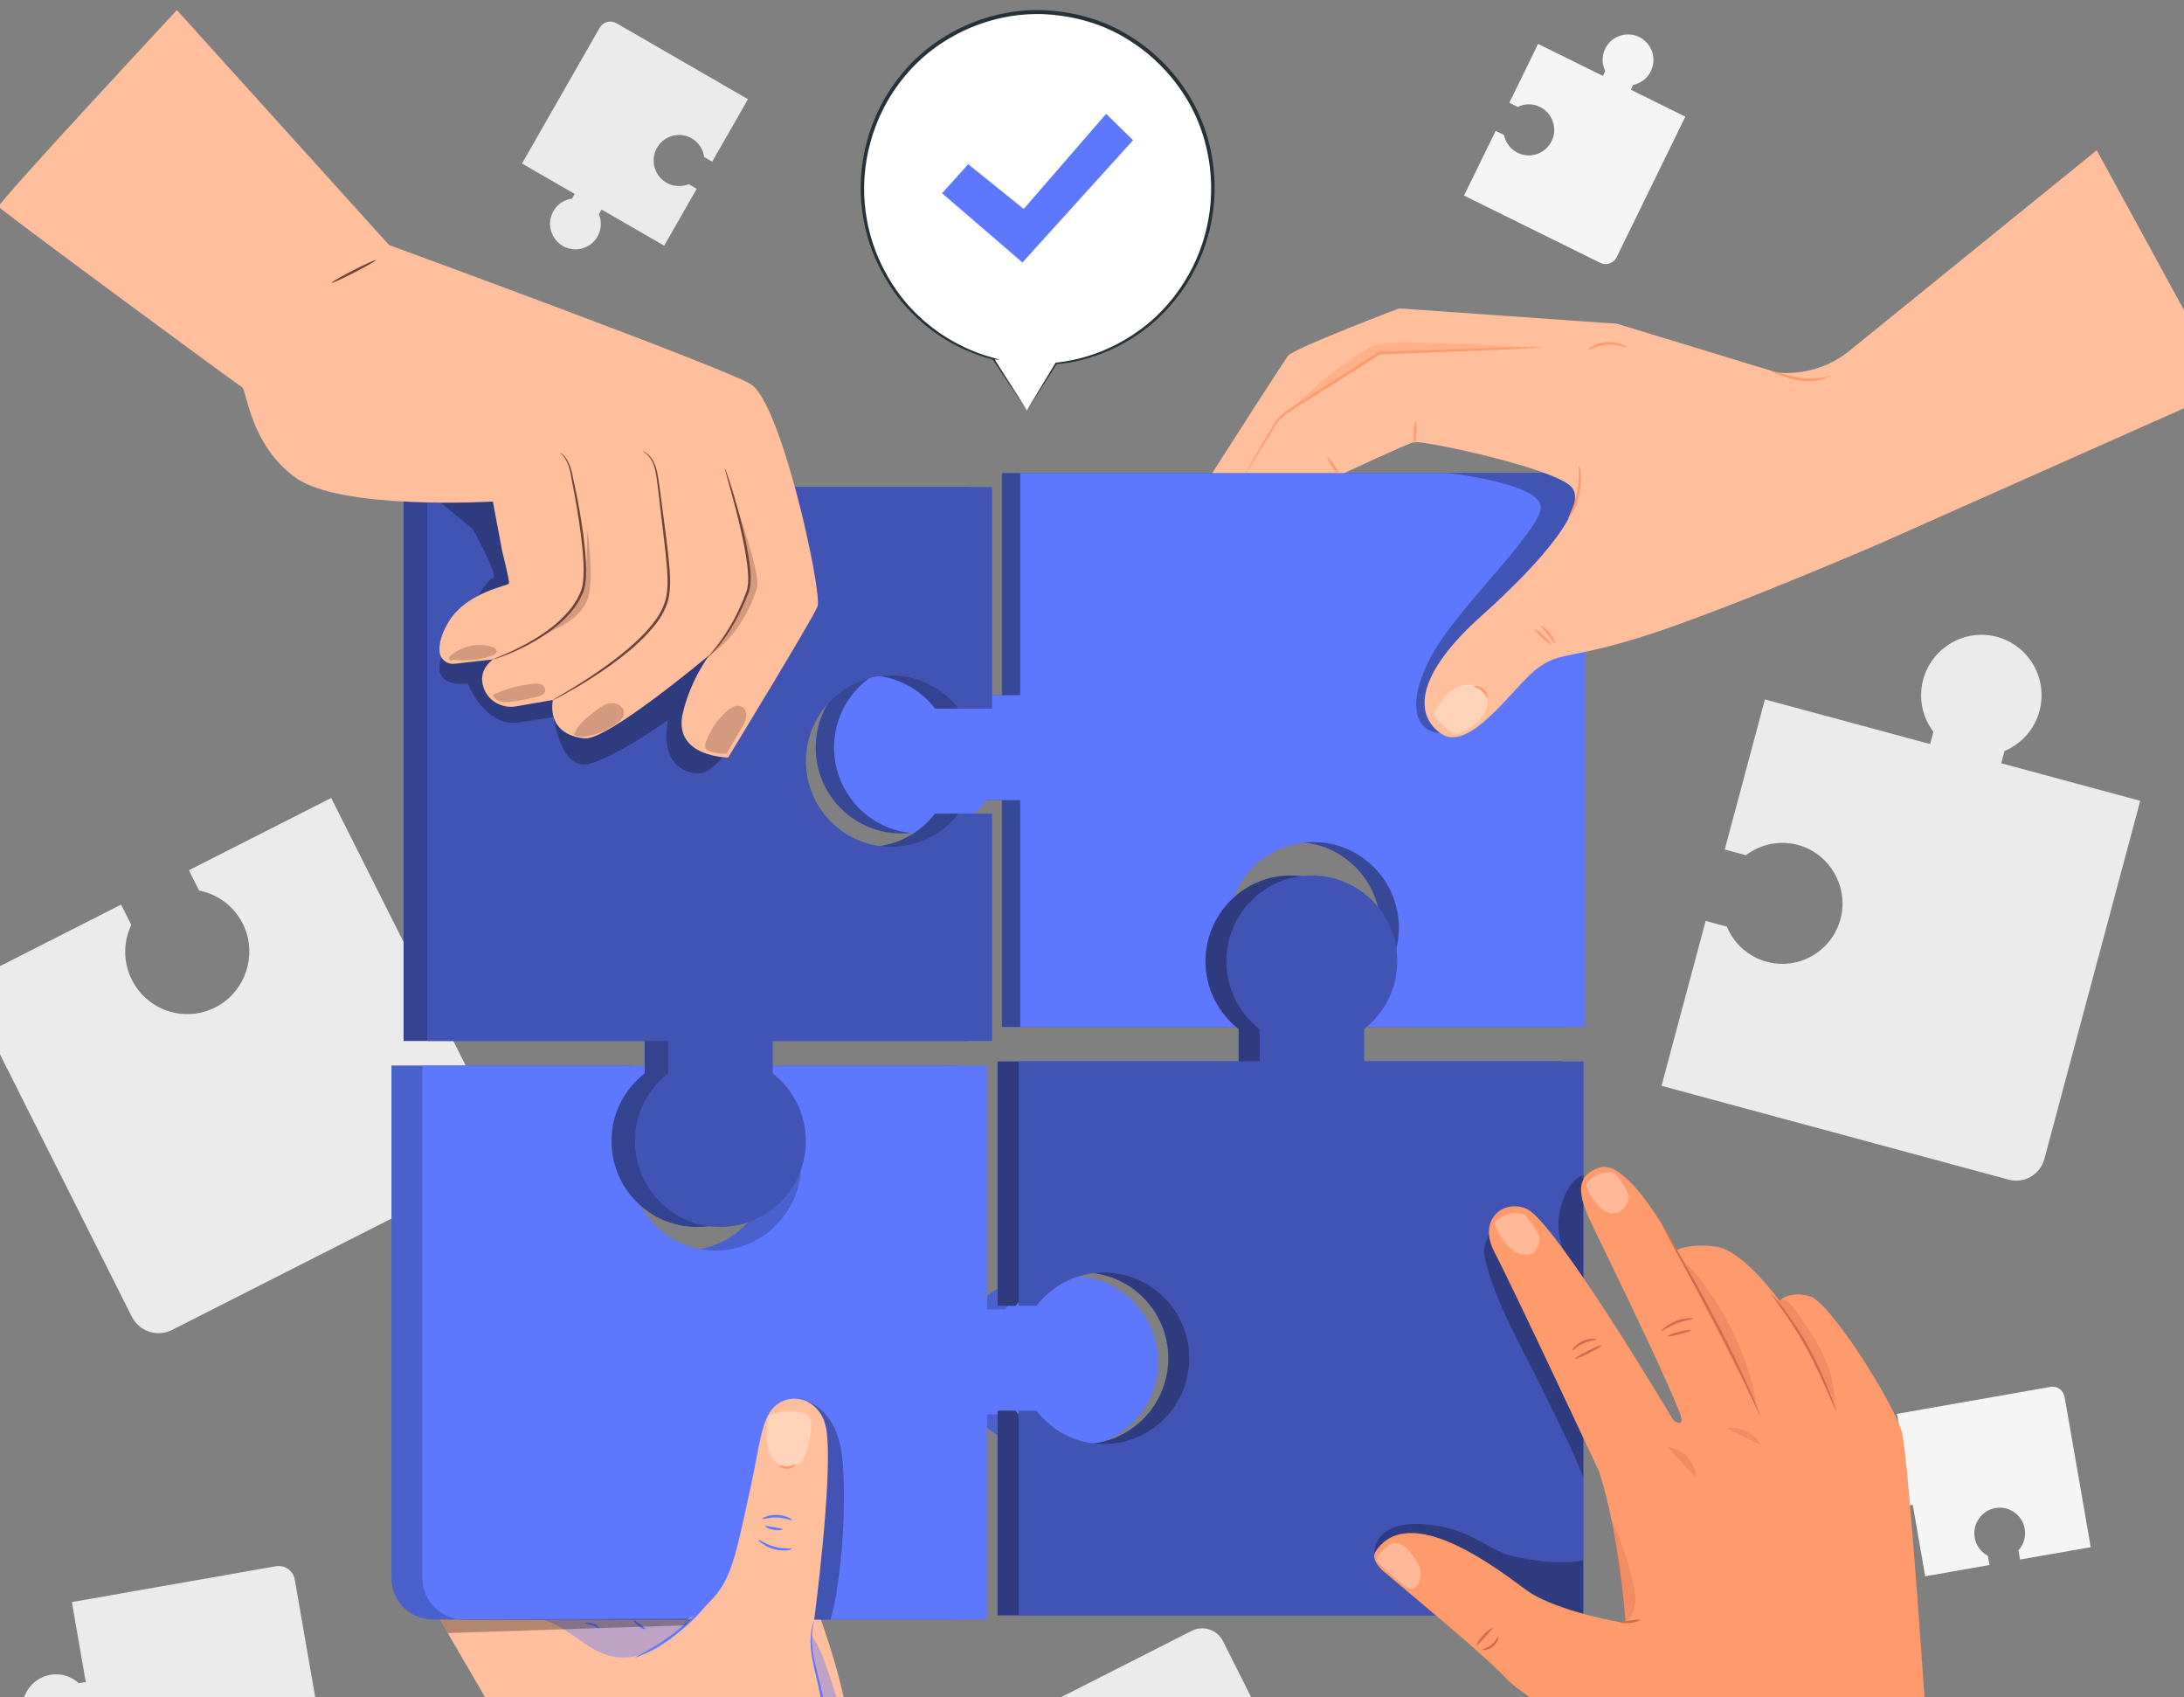 <svg width="278" height="216" viewBox="0 0 278 216" fill="none" xmlns="http://www.w3.org/2000/svg">
<rect x="0" y="0" width="278" height="216" fill="#808080" stroke="none"/>
<g clip-path="url(#clip0_912_5568)">
<path d="M58.325 115.174C55.839 116.274 54.232 118.481 53.758 120.935L52.282 121.684L42.158 101.548L24.041 110.741L25.34 113.325C27.783 113.801 29.98 115.421 31.075 117.912C32.681 121.566 31.279 125.931 27.851 127.952C23.881 130.289 18.829 128.756 16.786 124.688C15.642 122.407 15.697 119.841 16.712 117.702L15.414 115.118L-4.5 125.226L16.774 167.543C17.728 169.435 20.023 170.195 21.906 169.237L65.155 147.29L56.639 130.351L58.115 129.603C60.245 130.623 62.805 130.679 65.069 129.529C69.112 127.476 70.645 122.407 68.319 118.413C66.306 114.97 61.962 113.56 58.325 115.174Z" fill="#EBEBEB"/>
<path d="M123.34 249.593C125.272 248.733 126.528 247.021 126.897 245.11L128.048 244.529L135.925 260.195L150.023 253.042L149.014 251.027C147.112 250.656 145.408 249.401 144.552 247.454C143.303 244.61 144.392 241.216 147.063 239.645C150.152 237.828 154.079 239.021 155.672 242.186C156.565 243.961 156.516 245.957 155.728 247.627L156.737 249.642L172.232 241.778L155.679 208.852C154.94 207.381 153.149 206.787 151.685 207.535L118.036 224.61L124.663 237.791L123.512 238.372C121.857 237.581 119.863 237.537 118.097 238.428C114.946 240.023 113.759 243.973 115.568 247.076C117.131 249.753 120.516 250.854 123.34 249.599V249.593Z" fill="#EBEBEB"/>
<path d="M7.654 221.668C9.119 221.488 10.307 220.598 10.941 219.393L11.827 219.238L13.931 231.324L24.811 229.414L24.541 227.862C23.347 227.225 22.454 226.038 22.276 224.561C22.017 222.403 23.433 220.357 25.531 219.85C27.968 219.263 30.35 220.864 30.774 223.306C31.014 224.672 30.578 226.001 29.716 226.953L29.987 228.505L41.938 226.409L37.519 201.007C37.322 199.869 36.245 199.109 35.113 199.313L9.15 203.869L10.916 214.039L10.03 214.193C9.082 213.328 7.759 212.889 6.399 213.13C3.968 213.557 2.374 215.955 2.959 218.397C3.464 220.512 5.507 221.933 7.648 221.668H7.654Z" fill="#EBEBEB"/>
<path d="M240.336 193.322C241.438 193.186 242.33 192.519 242.81 191.61L243.475 191.493L245.056 200.586L253.241 199.152L253.038 197.984C252.14 197.508 251.469 196.611 251.333 195.499C251.137 193.879 252.201 192.333 253.783 191.95C255.616 191.511 257.413 192.71 257.727 194.547C257.906 195.579 257.58 196.574 256.927 197.291L257.13 198.46L266.127 196.883L262.804 177.768C262.656 176.915 261.844 176.34 260.995 176.488L241.456 179.92L242.786 187.573L242.121 187.69C241.407 187.035 240.41 186.708 239.389 186.887C237.561 187.208 236.361 189.013 236.804 190.85C237.186 192.438 238.718 193.508 240.336 193.31V193.322Z" fill="#F5F5F5"/>
<path d="M204.41 6.028C203.868 7.004 203.881 8.123 204.33 9.044L204.034 9.657L195.782 5.589L192.121 13.081L193.179 13.607C194.096 13.156 195.21 13.143 196.182 13.687C197.604 14.485 198.219 16.259 197.591 17.767C196.865 19.517 194.841 20.265 193.179 19.443C192.244 18.979 191.634 18.126 191.438 17.18L190.379 16.655L186.354 24.889L203.69 33.446C204.465 33.829 205.401 33.507 205.782 32.728L214.527 14.843L207.585 11.418L207.881 10.806C208.828 10.609 209.678 9.997 210.133 9.057C210.951 7.381 210.207 5.348 208.465 4.624C206.964 4 205.198 4.612 204.404 6.04L204.41 6.028Z" fill="#F5F5F5"/>
<path d="M75.961 30.256C76.564 29.316 76.62 28.197 76.238 27.251L76.576 26.664L84.546 31.263L88.687 24.024L87.666 23.43C86.724 23.82 85.61 23.764 84.675 23.152C83.309 22.268 82.81 20.457 83.53 18.992C84.367 17.291 86.435 16.68 88.047 17.607C88.952 18.126 89.506 19.023 89.635 19.981L90.656 20.574L95.21 12.624L78.466 2.955C77.715 2.522 76.761 2.782 76.33 3.536L66.447 20.809L73.149 24.679L72.81 25.267C71.856 25.402 70.964 25.959 70.447 26.861C69.524 28.475 70.133 30.558 71.826 31.399C73.284 32.123 75.087 31.622 75.967 30.249L75.961 30.256Z" fill="#EBEBEB"/>
<path d="M244.915 86.087C244.096 88.603 244.644 91.199 246.102 93.128L245.684 94.686L224.656 89.004L219.542 108.101L222.244 108.831C224.17 107.366 226.749 106.822 229.253 107.638C232.915 108.837 235.149 112.676 234.385 116.472C233.499 120.867 229.124 123.538 224.884 122.388C222.502 121.745 220.693 120.039 219.813 117.919L217.112 117.189L211.493 138.177L255.684 150.115C257.659 150.647 259.69 149.472 260.225 147.488L272.429 101.907L254.736 97.128L255.155 95.57C257.265 94.68 258.964 92.862 259.604 90.476C260.749 86.21 258.09 81.821 253.715 80.931C249.936 80.158 246.115 82.402 244.921 86.087H244.915Z" fill="#EBEBEB"/>
<path d="M130.714 52.233L134.418 46.261C138.394 45.847 142.301 44.351 145.698 41.723C155.471 34.163 157.292 20.08 149.766 10.262C142.24 0.445 128.221 -1.385 118.449 6.176C108.677 13.737 106.855 27.82 114.381 37.637C117.526 41.736 121.797 44.437 126.424 45.649H126.412L130.708 52.233H130.714Z" fill="white"/>
<path d="M130.713 52.233C130.713 52.233 130.621 52.072 130.436 51.776C130.239 51.467 129.975 51.04 129.63 50.49C128.91 49.358 127.864 47.714 126.51 45.587L126.418 45.76H126.43H127.261L126.461 45.544C123.655 44.784 120.104 43.232 116.886 40.159C115.273 38.645 113.803 36.728 112.615 34.49C111.421 32.258 110.535 29.674 110.178 26.88C109.421 21.316 110.916 14.806 115.132 9.749C119.255 4.68 126.159 1.385 133.329 1.83C136.966 2.065 140.51 3.116 143.495 4.983C146.492 6.807 148.972 9.304 150.763 12.123C152.566 14.936 153.606 18.089 153.993 21.174C154.381 24.271 154.104 27.313 153.329 30.064C151.766 35.591 148.289 39.813 144.639 42.304C140.978 44.858 137.249 45.841 134.418 46.156H134.363L134.338 46.206C133.175 48.128 132.283 49.618 131.655 50.65C131.359 51.145 131.126 51.535 130.959 51.819C130.799 52.085 130.719 52.233 130.719 52.233C130.719 52.245 130.799 52.122 130.959 51.874C131.132 51.602 131.372 51.232 131.679 50.755C132.338 49.723 133.286 48.239 134.51 46.317L134.43 46.366C137.292 46.088 141.076 45.136 144.818 42.577C148.541 40.073 152.11 35.801 153.729 30.175C154.535 27.381 154.83 24.271 154.443 21.112C154.055 17.959 153.003 14.738 151.163 11.857C149.341 8.976 146.812 6.423 143.747 4.55C140.701 2.64 137.076 1.564 133.353 1.323C126.024 0.865 118.966 4.247 114.763 9.434C112.633 12.012 111.156 14.979 110.344 17.996C109.526 21.019 109.372 24.079 109.759 26.93C110.141 29.779 111.052 32.407 112.283 34.669C113.507 36.938 115.015 38.873 116.664 40.4C119.95 43.498 123.569 45.025 126.412 45.76L126.436 45.538H126.424H126.221L126.332 45.705C127.753 47.831 128.855 49.47 129.612 50.601C129.969 51.127 130.246 51.535 130.443 51.831C130.627 52.103 130.719 52.239 130.719 52.227L130.713 52.233Z" fill="#263238"/>
<path d="M119.913 24.593L123.242 20.896L130.307 26.589L140.799 14.485L144.227 17.842L130.147 33.402L119.913 24.593Z" fill="#5D78FF"/>
<path d="M127.531 60.196V88.461H123.284C121.297 85.883 118.195 84.22 114.7 84.22C108.694 84.22 103.832 89.11 103.832 95.137C103.832 101.165 108.7 106.055 114.7 106.055C118.195 106.055 121.297 104.392 123.284 101.814H127.531V130.685H158.214V126.697C155.647 124.7 153.992 121.585 153.992 118.073C153.992 112.039 158.86 107.155 164.86 107.155C170.86 107.155 175.727 112.046 175.727 118.073C175.727 121.585 174.072 124.7 171.506 126.697V130.685H199.432V60.196H127.531Z" fill="#5D78FF"/>
<path opacity="0.4" d="M127.531 60.196V88.461H123.284C121.297 85.883 118.195 84.22 114.7 84.22C108.694 84.22 103.832 89.11 103.832 95.137C103.832 101.165 108.7 106.055 114.7 106.055C118.195 106.055 121.297 104.392 123.284 101.814H127.531V130.685H158.214V126.697C155.647 124.7 153.992 121.585 153.992 118.073C153.992 112.039 158.86 107.155 164.86 107.155C170.86 107.155 175.727 112.046 175.727 118.073C175.727 121.585 174.072 124.7 171.506 126.697V130.685H199.432V60.196H127.531Z" fill="black"/>
<path d="M129.869 60.196V88.461H125.623C123.636 85.883 120.534 84.22 117.039 84.22C111.032 84.22 106.171 89.11 106.171 95.137C106.171 101.165 111.039 106.055 117.039 106.055C120.534 106.055 123.636 104.392 125.623 101.814H129.869V130.685H160.552V126.697C157.986 124.7 156.331 121.585 156.331 118.073C156.331 112.039 161.199 107.155 167.199 107.155C173.199 107.155 178.066 112.046 178.066 118.073C178.066 121.585 176.411 124.7 173.845 126.697V130.685H201.771V60.196H129.869Z" fill="#5D78FF"/>
<path opacity="0.3" d="M184.103 60.196C184.651 60.196 196.361 61.599 196.134 64.628C195.906 67.664 185.629 77.382 182.484 82.965C178.755 89.58 180.183 93.116 183.327 93.283C186.478 93.443 193.574 82.019 193.574 82.019L201.777 80.059V60.196H184.109H184.103Z" fill="black"/>
<path d="M266.903 19.115L235.303 44.728C232.73 46.768 229.469 47.726 226.201 47.405L205.82 41.198L178.084 39.244C178.084 39.244 164.675 44.332 163.961 45.272C163.247 46.212 154.306 60.196 154.306 60.196H171.124C171.124 60.196 178.964 56.542 179.955 56.258C180.946 55.973 197.887 59.553 200.035 61.976C202.189 64.4 196.533 71.249 188.546 78.396C180.558 85.543 179.826 90.711 183.321 93.283C187.038 96.015 192.564 87.441 195.623 85.104C198.681 82.767 199.746 84.096 210.429 80.566C221.112 77.036 239.567 69.042 239.567 69.042L283.487 49.513L266.89 19.115H266.903Z" fill="#FFBF9D"/>
<path d="M158.539 60.264C158.539 60.264 158.601 60.122 158.742 59.862C158.902 59.578 159.118 59.2 159.382 58.731C159.967 57.729 160.785 56.326 161.782 54.613C162.041 54.187 162.287 53.705 162.656 53.278C163.019 52.851 163.481 52.468 163.991 52.159C164.988 51.522 166.047 50.842 167.167 50.125C169.407 48.697 171.868 47.127 174.453 45.476C174.816 45.241 175.179 45.012 175.518 44.796L175.554 44.771H175.598C181.413 44.58 186.625 44.413 190.422 44.289C192.281 44.246 193.788 44.209 194.871 44.178C195.37 44.178 195.77 44.165 196.078 44.165C196.354 44.165 196.496 44.165 196.496 44.184C196.496 44.196 196.354 44.209 196.078 44.227C195.77 44.246 195.37 44.27 194.871 44.301C193.788 44.351 192.281 44.425 190.422 44.512C186.625 44.66 181.413 44.864 175.604 45.093L175.684 45.068C175.345 45.284 174.982 45.513 174.619 45.748C172.034 47.386 169.567 48.95 167.321 50.372C165.142 51.862 162.779 52.789 161.973 54.731C160.939 56.425 160.09 57.803 159.487 58.799C159.198 59.256 158.97 59.621 158.798 59.893C158.638 60.14 158.545 60.27 158.539 60.264Z" fill="#FF9A6C"/>
<path d="M180.208 53.581C180.294 53.581 180.331 54.23 180.281 55.021C180.232 55.812 180.122 56.449 180.035 56.443C179.949 56.437 179.912 55.794 179.962 55.003C180.011 54.211 180.122 53.575 180.208 53.581Z" fill="#FF9A6C"/>
<path d="M168.965 58.236C169.039 58.187 169.414 58.594 169.802 59.157C170.189 59.72 170.448 60.214 170.374 60.264C170.3 60.313 169.925 59.905 169.537 59.343C169.149 58.78 168.891 58.285 168.965 58.236Z" fill="#FF9A6C"/>
<path d="M200.995 59.25C201.069 59.219 201.463 60.826 201.051 62.78C200.657 64.74 199.666 66.056 199.611 66.001C199.525 65.951 200.361 64.604 200.737 62.712C201.137 60.833 200.891 59.256 200.995 59.244V59.25Z" fill="#FF9A6C"/>
<path d="M232.828 47.912C232.841 47.949 232.459 48.134 231.788 48.307C231.124 48.48 230.151 48.58 229.111 48.413C228.071 48.258 227.173 47.943 226.533 47.714C225.893 47.479 225.511 47.306 225.524 47.269C225.536 47.226 225.948 47.318 226.601 47.498C227.253 47.664 228.151 47.943 229.154 48.091C231.179 48.425 232.804 47.788 232.822 47.906L232.828 47.912Z" fill="#FF9A6C"/>
<g opacity="0.3">
<path d="M189.265 88.671C188.97 87.713 187.948 87.094 186.945 87.094C185.948 87.094 185.001 87.601 184.274 88.294C183.548 88.986 183.013 89.845 182.478 90.698C182.908 91.799 184.687 93.357 185.456 93.363C186.059 93.363 187.776 92.386 188.576 91.311C189.136 90.556 189.536 89.573 189.265 88.677V88.671Z" fill="white"/>
</g>
<path d="M197.438 82.019C197.377 82.081 196.866 81.697 196.3 81.153C195.734 80.609 195.321 80.121 195.383 80.059C195.445 79.997 195.955 80.38 196.522 80.924C197.088 81.469 197.5 81.957 197.438 82.019Z" fill="#FF9A6C"/>
<path d="M197.96 81.926C197.874 81.963 197.542 81.4 197.043 80.782C196.551 80.158 196.071 79.707 196.126 79.639C196.176 79.571 196.766 79.923 197.29 80.584C197.819 81.24 198.034 81.901 197.954 81.932L197.96 81.926Z" fill="#FF9A6C"/>
<path d="M207.094 44.233C207.057 44.326 205.986 43.764 204.571 43.862C203.149 43.937 202.159 44.623 202.109 44.536C202.085 44.505 202.3 44.289 202.725 44.054C203.149 43.819 203.802 43.59 204.546 43.541C205.297 43.498 205.968 43.646 206.417 43.825C206.872 44.011 207.106 44.196 207.088 44.233H207.094Z" fill="#FF9A6C"/>
<path opacity="0.4" d="M164.134 52.227C164.134 52.227 172.552 44.091 176.011 43.696C179.469 43.3 195.525 44.227 195.525 44.227L175.598 44.938L164.134 52.227Z" fill="#FF9A6C"/>
<path d="M189.321 88.782C189.229 88.801 189.069 88.287 188.576 87.904C188.096 87.502 187.567 87.447 187.567 87.354C187.542 87.267 188.195 87.175 188.779 87.651C189.364 88.121 189.407 88.782 189.321 88.782Z" fill="#FF9A6C"/>
<path d="M49.075 265.778L72.034 233.698L53.942 202.553L105.628 176.538C105.628 176.538 110.785 182.343 102.053 199.9C102.053 199.9 110.902 219.727 107.819 229.309C104.927 238.285 103.247 238.78 103.247 238.78L94.275 266L49.068 265.778H49.075Z" fill="#FFBF9D"/>
<path d="M133.179 162.399C129.45 162.202 126.108 163.908 124.01 166.628H121.733V135.6H93.806V139.587C96.514 141.695 98.206 145.046 98.016 148.792C97.733 154.276 93.314 158.764 87.862 159.11C81.542 159.506 76.293 154.474 76.293 148.211C76.293 144.7 77.948 141.584 80.514 139.587V135.6H49.831V200.809C49.831 203.727 52.182 206.089 55.086 206.089H121.739V179.981H124.016C126.003 182.559 129.105 184.222 132.6 184.222C138.834 184.222 143.843 178.949 143.45 172.6C143.111 167.123 138.637 162.684 133.179 162.399Z" fill="#5D78FF"/>
<path opacity="0.2" d="M133.179 162.399C129.45 162.202 126.108 163.908 124.01 166.628H121.733V135.6H93.806V139.587C96.514 141.695 98.206 145.046 98.016 148.792C97.733 154.276 93.314 158.764 87.862 159.11C81.542 159.506 76.293 154.474 76.293 148.211C76.293 144.7 77.948 141.584 80.514 139.587V135.6H49.831V200.809C49.831 203.727 52.182 206.089 55.086 206.089H121.739V179.981H124.016C126.003 182.559 129.105 184.222 132.6 184.222C138.834 184.222 143.843 178.949 143.45 172.6C143.111 167.123 138.637 162.684 133.179 162.399Z" fill="black"/>
<path d="M137.111 162.399C133.382 162.202 130.041 163.908 127.942 166.628H125.665V135.6H97.739V139.587C100.447 141.695 102.139 145.046 101.948 148.792C101.665 154.276 97.247 158.764 91.794 159.11C85.474 159.506 80.225 154.474 80.225 148.211C80.225 144.7 81.881 141.584 84.447 139.587V135.6H53.764V200.809C53.764 203.727 56.114 206.089 59.019 206.089H125.671V179.981H127.948C129.936 182.559 133.038 184.222 136.533 184.222C142.767 184.222 147.776 178.949 147.382 172.6C147.044 167.123 142.57 162.684 137.111 162.399Z" fill="#5D78FF"/>
<g opacity="0.3">
<path d="M107.375 187.956C107.308 186.071 107.166 184.148 106.502 182.386C105.831 180.624 104.563 179.005 102.809 178.325L103.025 178.93C103.775 186.454 103.357 194.095 101.794 201.489C101.591 202.46 101.363 203.455 101.535 204.432C101.708 205.409 102.662 206.064 103.646 206.089C104.711 206.113 105.72 206.089 105.72 206.089C105.954 205.347 106.317 203.61 106.465 202.707C107.246 197.835 107.554 192.884 107.382 187.95L107.375 187.956Z" fill="black"/>
</g>
<path d="M80.656 206.2C80.712 206.132 81.333 206.552 82.041 207.134C82.749 207.721 83.278 208.253 83.222 208.321C83.167 208.389 82.546 207.968 81.838 207.387C81.13 206.8 80.601 206.268 80.656 206.2Z" fill="#5D78FF"/>
<path d="M78.773 209.075C78.693 209.136 78.016 208.178 76.81 207.48C75.61 206.763 74.453 206.639 74.465 206.54C74.453 206.46 75.696 206.441 76.97 207.201C78.256 207.95 78.847 209.044 78.773 209.068V209.075Z" fill="#5D78FF"/>
<path d="M102.643 237.828C103.203 237.296 111.154 233.76 103.634 206.144C103.634 206.144 106.064 187.901 105.203 182.022C104.612 177.978 100.618 176.909 98.452 179.134C96.938 180.692 96.661 184.043 95.683 188.606C93.289 199.709 93 201.675 89.006 205.069C84.391 208.982 75.781 206.559 75.781 206.559L102.649 237.828H102.643Z" fill="#FFBF9D"/>
<path d="M101.345 236.876C101.345 236.876 101.376 236.765 101.462 236.579C101.567 236.357 101.696 236.085 101.85 235.751C102.182 235.027 102.643 233.983 103.117 232.647C104.071 229.989 104.988 226.131 104.988 221.804C104.988 219.646 104.773 217.588 104.416 215.751C104.071 213.915 103.579 212.283 103.363 210.868C103.123 209.458 103.148 208.277 103.29 207.486C103.357 207.09 103.437 206.787 103.505 206.589C103.573 206.392 103.616 206.287 103.622 206.293C103.653 206.305 103.505 206.719 103.407 207.504C103.308 208.29 103.314 209.439 103.579 210.824C103.819 212.221 104.33 213.835 104.699 215.69C105.074 217.538 105.302 219.615 105.302 221.798C105.302 226.168 104.336 230.063 103.32 232.721C102.822 234.057 102.317 235.095 101.954 235.806C101.776 236.128 101.628 236.394 101.511 236.61C101.407 236.789 101.345 236.882 101.339 236.876H101.345Z" fill="#5D78FF"/>
<g opacity="0.4">
<path d="M107.265 219.795C106.994 217.433 106.237 215.164 105.48 212.914C104.908 211.201 104.317 209.452 103.234 207.999C102.797 211.622 105.08 214.571 105.08 219.683C105.08 223.609 104.489 230.156 102.797 233.692C105.843 230.15 107.794 224.437 107.258 219.788L107.265 219.795Z" fill="#5D78FF"/>
</g>
<g opacity="0.3">
<path d="M103.068 180.389C102.853 180.025 102.434 179.864 102.047 179.771C100.644 179.425 99.142 179.573 97.813 180.179C97.665 181.156 97.523 182.151 97.585 183.141C97.647 184.148 97.948 185.168 98.588 185.898C99.228 186.627 100.244 186.998 101.111 186.652C102.108 186.25 102.644 185.076 102.914 183.95C103.117 183.122 103.228 182.269 103.253 181.41C103.259 181.063 103.253 180.692 103.074 180.396L103.068 180.389Z" fill="white"/>
</g>
<path d="M101.308 186.349C101.382 186.399 100.963 186.868 100.25 186.899C99.536 186.93 99.087 186.497 99.154 186.442C99.203 186.368 99.647 186.609 100.237 186.578C100.828 186.559 101.246 186.281 101.308 186.349Z" fill="#FF9A6C"/>
<path d="M100.835 193.446C100.792 193.533 99.992 193.143 98.933 193.106C97.875 193.057 97.044 193.384 97.007 193.292C96.958 193.224 97.795 192.729 98.945 192.785C100.096 192.822 100.89 193.384 100.835 193.446Z" fill="#5D78FF"/>
<path d="M99.61 194.621C99.61 194.707 99.087 194.781 98.46 194.664C97.826 194.553 97.364 194.293 97.395 194.213C97.426 194.126 97.918 194.237 98.515 194.342C99.112 194.454 99.61 194.522 99.61 194.614V194.621Z" fill="#5D78FF"/>
<path d="M100.815 197.094C100.846 197.168 99.787 197.489 98.52 197.137C97.246 196.803 96.489 195.993 96.55 195.944C96.612 195.87 97.412 196.513 98.6 196.828C99.781 197.156 100.797 196.995 100.815 197.094Z" fill="#5D78FF"/>
<path d="M93.006 199.202C93.006 199.202 92.932 199.437 92.754 199.832C92.575 200.234 92.28 200.797 91.88 201.471C91.08 202.825 89.793 204.593 88.064 206.262C86.329 207.925 84.513 209.149 83.141 209.891C82.452 210.268 81.88 210.54 81.474 210.701C81.067 210.868 80.84 210.948 80.834 210.929C80.809 210.88 81.695 210.484 83.03 209.693C84.366 208.908 86.138 207.671 87.849 206.027C89.553 204.382 90.852 202.658 91.695 201.347C92.538 200.036 92.969 199.171 93.018 199.196L93.006 199.202Z" fill="#5D78FF"/>
<g opacity="0.4">
<path d="M69.302 206.151C72.403 207.096 74.649 210.033 77.806 210.756C79.72 211.195 81.763 210.744 83.493 209.81C85.222 208.877 86.668 207.486 87.954 205.996L69.302 206.157V206.151Z" fill="#5D78FF"/>
</g>
<path opacity="0.3" d="M56.994 207.814C56.994 207.814 67.16 207.48 73.745 207.263C80.336 207.047 87.197 206.837 87.197 206.837L87.96 205.99L55.991 206.083L56.994 207.807V207.814Z" fill="black"/>
<path d="M170.959 135.074V130.951C173.525 128.954 175.18 125.838 175.18 122.327C175.18 116.293 170.313 111.409 164.313 111.409C158.313 111.409 153.445 116.299 153.445 122.327C153.445 125.838 155.1 128.954 157.666 130.951V135.074H126.983V166.17H129.26C131.248 163.592 134.35 161.929 137.845 161.929C143.851 161.929 148.713 166.82 148.713 172.847C148.713 178.875 143.845 183.765 137.845 183.765C134.35 183.765 131.248 182.102 129.26 179.524H126.983V205.557H198.885V135.068H170.959V135.074Z" fill="#5D78FF"/>
<path opacity="0.3" d="M170.959 135.074V130.951C173.525 128.954 175.18 125.838 175.18 122.327C175.18 116.293 170.313 111.409 164.313 111.409C158.313 111.409 153.445 116.299 153.445 122.327C153.445 125.838 155.1 128.954 157.666 130.951V135.074H126.983V166.17H129.26C131.248 163.592 134.35 161.929 137.845 161.929C143.851 161.929 148.713 166.82 148.713 172.847C148.713 178.875 143.845 183.765 137.845 183.765C134.35 183.765 131.248 182.102 129.26 179.524H126.983V205.557H198.885V135.068H170.959V135.074Z" fill="black"/>
<path opacity="0.3" d="M170.959 135.074V130.951C173.525 128.954 175.18 125.838 175.18 122.327C175.18 116.293 170.313 111.409 164.313 111.409C158.313 111.409 153.445 116.299 153.445 122.327C153.445 125.838 155.1 128.954 157.666 130.951V135.074H126.983V166.17H129.26C131.248 163.592 134.35 161.929 137.845 161.929C143.851 161.929 148.713 166.82 148.713 172.847C148.713 178.875 143.845 183.765 137.845 183.765C134.35 183.765 131.248 182.102 129.26 179.524H126.983V205.557H198.885V135.068H170.959V135.074Z" fill="black"/>
<path d="M173.636 135.074V130.951C176.202 128.954 177.857 125.838 177.857 122.327C177.857 116.293 172.989 111.409 166.989 111.409C160.989 111.409 156.122 116.299 156.122 122.327C156.122 125.838 157.777 128.954 160.343 130.951V135.074H129.66V166.17H131.937C133.925 163.592 137.026 161.929 140.522 161.929C146.528 161.929 151.389 166.82 151.389 172.847C151.389 178.875 146.522 183.765 140.522 183.765C137.026 183.765 133.925 182.102 131.937 179.524H129.66V205.557H201.562V135.068H173.636V135.074Z" fill="#5D78FF"/>
<path opacity="0.3" d="M173.636 135.074V130.951C176.202 128.954 177.857 125.838 177.857 122.327C177.857 116.293 172.989 111.409 166.989 111.409C160.989 111.409 156.122 116.299 156.122 122.327C156.122 125.838 157.777 128.954 160.343 130.951V135.074H129.66V166.17H131.937C133.925 163.592 137.026 161.929 140.522 161.929C146.528 161.929 151.389 166.82 151.389 172.847C151.389 178.875 146.522 183.765 140.522 183.765C137.026 183.765 133.925 182.102 131.937 179.524H129.66V205.557H201.562V135.068H173.636V135.074Z" fill="black"/>
<g opacity="0.3">
<path d="M191.279 197.619C189.352 196.797 187.617 195.548 185.635 194.856C181.789 193.508 174.712 192.884 174.915 198.256L185.66 205.65L201.518 205.569V198.509C199.26 199.288 193.075 198.398 191.279 197.625V197.619Z" fill="black"/>
</g>
<g opacity="0.3">
<path d="M198.374 155.432C198.276 157.429 199.002 159.364 199.709 161.231C197.734 160.934 196.552 158.968 195.217 157.472C193.888 155.982 191.359 154.9 190.048 156.409C189.254 157.33 188.7 158.832 188.983 160.019C190.368 165.874 193.636 171.295 196.276 176.693C197.685 179.586 200.349 184.853 201.525 187.932V149.547C199.611 150.097 198.466 153.429 198.374 155.426V155.432Z" fill="black"/>
</g>
<path d="M175.082 197.465C174.485 198.373 175.71 199.616 176.097 199.95C178.842 202.299 188.83 210.472 191.722 213.594C195.045 217.179 213.15 226.335 215.857 228.066C218.565 229.797 221.525 229.55 224.233 233.383C226.941 237.216 232.288 265.771 232.288 265.771H269.568L245.045 217.179C245.045 217.179 242.953 185.756 242.091 182.293C241.23 178.831 233.064 165.867 230.479 165.002C227.894 164.136 226.504 165.527 226.504 165.527C226.504 165.527 221.925 159.141 218.473 158.647C215.027 158.152 213.451 159.086 213.451 159.086C213.451 159.086 207.267 147.148 203.488 148.601C200.879 149.602 200.645 151.42 202.288 155.049C203.519 157.763 210.947 172.674 213.728 179.561C214.731 182.04 213.002 180.729 213.002 180.729C213.002 180.729 197.944 155.37 194.313 153.825C191.347 152.563 188.03 155.185 190.251 159.389C192.467 163.592 203.537 187.233 203.537 187.233C205.396 193.075 206.442 200.426 206.897 206.045C206.947 206.28 206.75 206.497 206.51 206.466C204.67 206.206 197.451 204.673 194.288 202.348C190.725 199.727 179.39 190.905 175.082 197.452V197.465Z" fill="#FF9A6C"/>
<path d="M211.488 155.704C211.488 155.704 211.716 156.019 212.067 156.625C212.442 157.274 212.941 158.14 213.55 159.191C214.787 161.361 216.485 164.371 218.27 167.747C220.054 171.122 221.55 174.244 222.565 176.532C223.07 177.675 223.47 178.609 223.728 179.258C223.987 179.907 224.122 180.272 224.104 180.278C224.085 180.284 223.913 179.938 223.618 179.307C223.298 178.627 222.879 177.725 222.362 176.624C221.298 174.362 219.771 171.271 217.993 167.895C216.214 164.526 214.547 161.503 213.359 159.302C212.787 158.232 212.319 157.355 211.968 156.687C211.648 156.069 211.476 155.716 211.494 155.71L211.488 155.704Z" fill="#D16D4E"/>
<path d="M225.434 164.6C225.434 164.6 225.612 164.761 225.895 165.095C226.178 165.422 226.572 165.917 227.046 166.535C227.988 167.778 229.224 169.558 230.357 171.654C231.489 173.756 232.326 175.753 232.911 177.193C233.2 177.917 233.428 178.51 233.569 178.918C233.717 179.326 233.791 179.561 233.766 179.567C233.748 179.573 233.637 179.363 233.452 178.967C233.243 178.504 232.997 177.941 232.695 177.286C232.061 175.864 231.194 173.898 230.074 171.809C228.948 169.725 227.754 167.938 226.861 166.671C226.443 166.084 226.086 165.583 225.791 165.169C225.538 164.817 225.409 164.612 225.428 164.594L225.434 164.6Z" fill="#D16D4E"/>
<g opacity="0.3">
<path d="M205.495 149.281C206.067 149.893 207.015 151.216 207.273 152.013C207.532 152.811 206.775 153.992 205.987 154.282C204.578 154.801 203.704 153.713 202.996 152.897C202.289 152.081 202.123 151.327 201.895 150.87C201.821 150.857 202.123 149.961 203.637 149.373C204.597 149.003 205.501 149.275 205.501 149.275L205.495 149.281Z" fill="white"/>
</g>
<g opacity="0.3">
<path d="M194.098 154.566C194.627 155.234 195.729 156.563 195.913 157.386C196.098 158.208 195.562 159.413 194.726 159.611C193.224 159.976 191.969 158.696 191.316 157.806C190.664 156.916 190.492 156.242 190.227 155.766C190.153 155.741 190.553 154.882 192.172 154.468C193.199 154.202 194.104 154.566 194.104 154.566H194.098Z" fill="white"/>
</g>
<g opacity="0.3">
<path d="M179.137 202.076C179.672 202.441 180.441 201.965 180.626 201.341C180.804 200.716 180.909 200.049 180.694 199.443C180.417 198.664 179.795 197.885 179.26 197.261C178.724 196.636 177.875 196.21 177.081 196.401C177.081 196.401 175.094 197.811 175.272 198.528C175.451 199.245 179.143 202.083 179.143 202.083L179.137 202.076Z" fill="white"/>
</g>
<path d="M215.525 167.809C215.525 167.908 214.546 167.969 213.439 168.408C212.325 168.835 211.555 169.447 211.494 169.373C211.432 169.317 212.146 168.557 213.328 168.105C214.497 167.648 215.537 167.722 215.531 167.803L215.525 167.809Z" fill="#D16D4E"/>
<path d="M215.26 169.243C215.285 169.33 214.633 169.577 213.802 169.793C212.977 170.01 212.288 170.115 212.263 170.028C212.239 169.942 212.891 169.694 213.722 169.478C214.546 169.262 215.236 169.156 215.26 169.243Z" fill="#D16D4E"/>
<path d="M203.882 171.19C203.919 171.271 203.181 171.722 202.233 172.204C201.279 172.68 200.479 173.008 200.436 172.928C200.399 172.847 201.137 172.396 202.085 171.914C203.039 171.438 203.839 171.11 203.876 171.19H203.882Z" fill="#D16D4E"/>
<path d="M203.286 170.461C203.286 170.554 202.479 170.529 201.618 170.925C200.744 171.302 200.227 171.914 200.153 171.852C200.079 171.815 200.529 171.048 201.489 170.628C202.443 170.201 203.31 170.38 203.286 170.461Z" fill="#D16D4E"/>
<g opacity="0.3">
<path d="M213.882 160.025L223.599 179.097C222.848 172.686 218.62 164.384 213.882 160.025Z" fill="#D16D4E"/>
</g>
<g opacity="0.3">
<path d="M226.283 165.54C226.793 165.119 227.507 165.342 228.381 166.535C229.667 168.297 230.947 170.084 231.913 172.043C232.879 174.003 233.538 176.155 233.501 178.343C231.323 173.243 229.31 170.183 226.276 165.546" fill="#D16D4E"/>
</g>
<path d="M189.986 207.164C190.042 207.232 189.568 207.715 189.008 208.327C188.448 208.932 188.005 209.446 187.931 209.396C187.857 209.347 188.196 208.735 188.774 208.11C189.352 207.48 189.931 207.096 189.986 207.164Z" fill="#D16D4E"/>
<path d="M190.72 208.283C190.806 208.283 190.695 209 190.049 209.526C189.403 210.058 188.683 210.014 188.702 209.928C188.689 209.835 189.298 209.736 189.852 209.272C190.418 208.827 190.64 208.252 190.726 208.277L190.72 208.283Z" fill="#D16D4E"/>
<path d="M208.793 206.132C208.811 206.218 208.251 206.429 207.525 206.521C206.799 206.614 206.202 206.546 206.202 206.46C206.202 206.367 206.781 206.293 207.488 206.206C208.196 206.12 208.774 206.052 208.799 206.138L208.793 206.132Z" fill="#D16D4E"/>
<g opacity="0.3">
<path d="M207.077 206.274C207.754 205.668 208.086 204.747 208.147 203.845C208.209 202.936 208.024 202.033 207.815 201.149C207.175 198.472 206.277 195.857 205.126 193.36C205.686 197.669 206.277 201.978 206.904 206.28" fill="#D16D4E"/>
</g>
<g opacity="0.3">
<path d="M212.301 184.161C214.264 184.303 215.944 186.164 215.888 188.142L212.301 184.161Z" fill="#D16D4E"/>
</g>
<g opacity="0.3">
<path d="M219.766 181.768C221.476 181.44 223.347 182.343 224.166 183.889L219.766 181.768Z" fill="#D16D4E"/>
</g>
<path d="M123.278 132.465V103.526H119.032C117.045 106.104 113.943 107.767 110.448 107.767C104.442 107.767 99.58 102.877 99.58 96.85C99.58 90.822 104.448 85.932 110.448 85.932C113.943 85.932 117.045 87.595 119.032 90.173H123.278V61.976H51.377V132.465H82.06V136.589C79.494 138.586 77.838 141.701 77.838 145.213C77.838 151.247 82.706 156.131 88.706 156.131C94.706 156.131 99.574 151.24 99.574 145.213C99.574 141.701 97.918 138.586 95.352 136.589V132.465H123.278Z" fill="#5D78FF"/>
<path opacity="0.3" d="M123.278 132.465V103.526H119.032C117.045 106.104 113.943 107.767 110.448 107.767C104.442 107.767 99.58 102.877 99.58 96.85C99.58 90.822 104.448 85.932 110.448 85.932C113.943 85.932 117.045 87.595 119.032 90.173H123.278V61.976H51.377V132.465H82.06V136.589C79.494 138.586 77.838 141.701 77.838 145.213C77.838 151.247 82.706 156.131 88.706 156.131C94.706 156.131 99.574 151.24 99.574 145.213C99.574 141.701 97.918 138.586 95.352 136.589V132.465H123.278Z" fill="black"/>
<path opacity="0.2" d="M123.278 132.465V103.526H119.032C117.045 106.104 113.943 107.767 110.448 107.767C104.442 107.767 99.58 102.877 99.58 96.85C99.58 90.822 104.448 85.932 110.448 85.932C113.943 85.932 117.045 87.595 119.032 90.173H123.278V61.976H51.377V132.465H82.06V136.589C79.494 138.586 77.838 141.701 77.838 145.213C77.838 151.247 82.706 156.131 88.706 156.131C94.706 156.131 99.574 151.24 99.574 145.213C99.574 141.701 97.918 138.586 95.352 136.589V132.465H123.278Z" fill="black"/>
<path d="M126.281 132.465V103.526H122.035C120.048 106.104 116.946 107.767 113.451 107.767C107.444 107.767 102.583 102.877 102.583 96.85C102.583 90.822 107.451 85.932 113.451 85.932C116.946 85.932 120.048 87.595 122.035 90.173H126.281V61.976H54.38V132.465H85.063V136.589C82.497 138.586 80.841 141.701 80.841 145.213C80.841 151.247 85.709 156.131 91.709 156.131C97.709 156.131 102.577 151.24 102.577 145.213C102.577 141.701 100.921 138.586 98.355 136.589V132.465H126.281Z" fill="#5D78FF"/>
<path opacity="0.3" d="M126.281 132.465V103.526H122.035C120.048 106.104 116.946 107.767 113.451 107.767C107.444 107.767 102.583 102.877 102.583 96.85C102.583 90.822 107.451 85.932 113.451 85.932C116.946 85.932 120.048 87.595 122.035 90.173H126.281V61.976H54.38V132.465H85.063V136.589C82.497 138.586 80.841 141.701 80.841 145.213C80.841 151.247 85.709 156.131 91.709 156.131C97.709 156.131 102.577 151.24 102.577 145.213C102.577 141.701 100.921 138.586 98.355 136.589V132.465H126.281Z" fill="black"/>
<path opacity="0.3" d="M55.919 63.831L60.19 67.324C60.19 67.324 63.667 73.66 62.737 73.58C61.808 73.5 56.196 83.663 56.196 83.663C56.196 83.663 54.491 87.428 59.55 86.983C59.55 86.983 61.716 92.615 66.097 91.929L70.479 91.243C70.479 91.243 71.334 98.352 75.205 97.147C79.07 95.947 85.045 91.601 85.045 91.601C85.045 91.601 83.507 97.758 88.602 98.42C93.697 99.082 102.239 76.467 102.239 76.467L97.968 62.273L55.925 63.825L55.919 63.831Z" fill="black"/>
<path d="M49.525 31.183C49.525 31.183 91.555 46.564 95.512 48.852C99.469 51.139 104.725 75.54 104.06 77.184C103.395 78.835 92.681 96.398 92.681 96.398C92.681 96.398 85.555 96.355 86.934 90.661C87.98 86.328 90.325 83.329 90.325 83.329C90.325 83.329 77.346 94.247 74.429 93.963C69.352 93.462 70.374 89.073 70.374 89.073L65.685 89.889C63.869 90.204 62.035 89.153 61.512 87.373C61.186 86.272 61.334 85.017 62.743 83.917L57.845 84.467C56.86 84.578 55.986 83.83 55.943 82.835C55.906 81.895 56.165 80.603 57.205 78.971C59.543 75.305 64.681 74.557 64.786 74.248C64.885 73.945 63.918 70.106 63.918 70.106L62.737 63.825C62.737 63.825 43.401 64.962 37.611 60.777C31.82 56.592 31.377 49.556 30.829 49.278C30.282 49.006 0.072 26.719 -0.174 26.311C-0.414 25.91 22.515 1.286 22.515 1.286L49.518 31.171L49.525 31.183Z" fill="#FFBF9D"/>
<path d="M71.236 57.593C71.236 57.593 71.322 57.624 71.469 57.711C71.611 57.809 71.814 57.976 72.005 58.255C72.399 58.799 72.78 59.726 72.965 60.944V60.931C73.291 62.384 73.666 64.239 74.005 66.372C74.177 67.435 74.331 68.573 74.448 69.772C74.565 70.965 74.657 72.214 74.583 73.512C74.546 74.087 74.466 74.662 74.294 75.218C74.048 75.725 73.863 76.263 73.537 76.708C72.983 77.66 72.233 78.408 71.525 79.107C70.042 80.442 68.503 81.376 67.186 82.081C65.863 82.779 64.737 83.237 63.956 83.527C63.562 83.676 63.254 83.775 63.045 83.836C62.836 83.898 62.719 83.923 62.719 83.917C62.719 83.904 62.823 83.861 63.026 83.775C63.26 83.676 63.556 83.558 63.913 83.41C64.676 83.082 65.777 82.594 67.082 81.877C68.374 81.153 69.888 80.214 71.328 78.884C72.011 78.192 72.743 77.456 73.273 76.535C73.586 76.102 73.759 75.589 73.993 75.101C74.048 74.841 74.146 74.588 74.177 74.316C74.202 74.038 74.257 73.766 74.263 73.487C74.337 72.226 74.245 70.984 74.134 69.797C74.023 68.61 73.876 67.478 73.716 66.415C73.396 64.288 73.051 62.434 72.756 60.975V60.962C72.602 59.775 72.263 58.854 71.906 58.31C71.562 57.754 71.199 57.618 71.223 57.587L71.236 57.593Z" fill="#6F4439"/>
<path d="M70.367 89.073C70.367 89.073 70.478 88.992 70.706 88.856C70.958 88.708 71.29 88.51 71.69 88.275C72.546 87.768 73.783 87.026 75.26 86.043C76.736 85.054 78.472 83.836 80.244 82.297C81.112 81.512 82.023 80.677 82.823 79.688C83.653 78.73 84.361 77.592 84.724 76.319C85.044 75.02 85.001 73.685 84.909 72.412C84.798 71.138 84.687 69.895 84.533 68.727C84.256 66.39 84.004 64.282 83.795 62.502C83.678 61.611 83.598 60.808 83.469 60.115C83.333 59.423 83.13 58.854 82.859 58.44C82.318 57.612 81.752 57.407 81.783 57.37C81.783 57.364 81.912 57.42 82.139 57.556C82.355 57.704 82.675 57.952 82.964 58.372C83.26 58.786 83.493 59.38 83.647 60.078C83.795 60.783 83.893 61.587 84.023 62.465C84.256 64.251 84.527 66.359 84.835 68.696C84.995 69.871 85.112 71.095 85.229 72.387C85.321 73.673 85.376 75.033 85.044 76.399C84.663 77.747 83.924 78.921 83.075 79.892C82.256 80.9 81.333 81.741 80.447 82.526C78.644 84.065 76.89 85.271 75.389 86.235C73.887 87.199 72.632 87.91 71.758 88.386C71.321 88.621 70.976 88.801 70.743 88.918C70.509 89.035 70.379 89.085 70.373 89.079L70.367 89.073Z" fill="#6F4439"/>
<path d="M90.078 83.663C90.078 83.663 90.318 83.391 90.737 82.884C91.155 82.383 91.734 81.629 92.368 80.64C93.001 79.651 93.685 78.433 94.306 77.011C94.454 76.653 94.626 76.294 94.768 75.911C94.909 75.534 95.088 75.144 95.149 74.755C95.297 73.957 95.248 73.073 95.149 72.189C94.952 70.415 94.595 68.733 94.251 67.219C93.906 65.704 93.543 64.344 93.235 63.206C92.934 62.112 92.681 61.203 92.491 60.517C92.312 59.88 92.22 59.528 92.238 59.522C92.257 59.516 92.392 59.856 92.608 60.48C92.823 61.105 93.118 62.013 93.451 63.145C93.783 64.276 94.171 65.63 94.534 67.151C94.897 68.671 95.266 70.353 95.463 72.152C95.561 73.048 95.611 73.945 95.451 74.817C95.371 75.268 95.198 75.639 95.045 76.022C94.897 76.405 94.725 76.77 94.571 77.129C93.925 78.557 93.211 79.781 92.552 80.758C91.888 81.741 91.278 82.482 90.823 82.959C90.374 83.441 90.085 83.669 90.072 83.657L90.078 83.663Z" fill="#6F4439"/>
<path d="M47.839 33.093C47.882 33.173 46.651 33.884 45.1 34.682C43.543 35.479 42.251 36.06 42.214 35.986C42.171 35.906 43.402 35.195 44.959 34.398C46.516 33.6 47.808 33.019 47.845 33.099L47.839 33.093Z" fill="#6F4439"/>
<g opacity="0.3">
<path d="M72.226 78.322C74.866 75.497 74.682 71.998 74.749 67.324C75.198 70.44 75.463 74.674 74.749 76.381C73.937 78.309 72.195 79.459 69.192 80.764C69.192 80.764 71.555 79.045 72.226 78.328V78.322Z" fill="#6F4439"/>
</g>
<path opacity="0.3" d="M93.53 63.831C93.53 63.831 96.871 72.888 96.348 74.792C95.832 76.69 93.887 81.178 90.311 83.335C90.311 83.335 95.265 77.271 95.388 74.044C95.505 70.872 93.53 63.831 93.53 63.831Z" fill="#6F4439"/>
<g opacity="0.3">
<path d="M62.768 88.399C64.361 87.663 66.085 87.193 67.832 87.014C68.183 86.977 68.552 86.958 68.878 87.094C69.204 87.23 69.469 87.577 69.401 87.923C69.321 88.349 68.835 88.541 68.417 88.652C67.358 88.93 66.275 89.141 65.186 89.289C64.737 89.351 64.275 89.394 63.832 89.295C63.389 89.196 62.958 88.93 62.774 88.51" fill="#6F4439"/>
</g>
<g opacity="0.3">
<path d="M73.076 93.406C73.575 92.182 74.664 91.323 75.71 90.519C76.141 90.192 76.578 89.858 77.082 89.654C77.587 89.45 78.171 89.394 78.664 89.617C79.156 89.839 79.519 90.389 79.421 90.927C79.341 91.354 79.002 91.681 78.664 91.947C77.507 92.862 76.116 93.468 74.664 93.697C74.036 93.796 73.298 93.783 72.873 93.301" fill="#6F4439"/>
</g>
<g opacity="0.3">
<path d="M57.599 83.948C59.285 84.17 61.021 83.997 62.627 83.434C62.91 83.336 63.248 83.144 63.224 82.841C63.206 82.588 62.941 82.439 62.707 82.347C60.99 81.716 58.99 82.192 57.513 83.28C57.396 83.367 57.273 83.459 57.206 83.595C57.138 83.725 57.132 83.898 57.23 84.01C57.328 84.121 57.538 84.108 57.599 83.972" fill="#6F4439"/>
</g>
<g opacity="0.3">
<path d="M92.534 95.83C93.162 94.748 93.795 93.672 94.423 92.59C94.669 92.17 94.915 91.743 94.983 91.261C95.051 90.785 94.903 90.235 94.497 89.975C94.189 89.777 93.777 89.777 93.432 89.901C93.088 90.025 92.786 90.253 92.509 90.501C91.328 91.546 90.405 92.893 89.869 94.377C89.777 94.624 89.703 94.896 89.795 95.144C89.906 95.434 90.22 95.576 90.515 95.669C91.223 95.891 91.974 95.972 92.706 95.898" fill="#6F4439"/>
</g>
</g>
<defs>
<clipPath id="clip0_912_5568">
<rect width="288" height="266" fill="white" transform="translate(-4.5)"/>
</clipPath>
</defs>
</svg>
